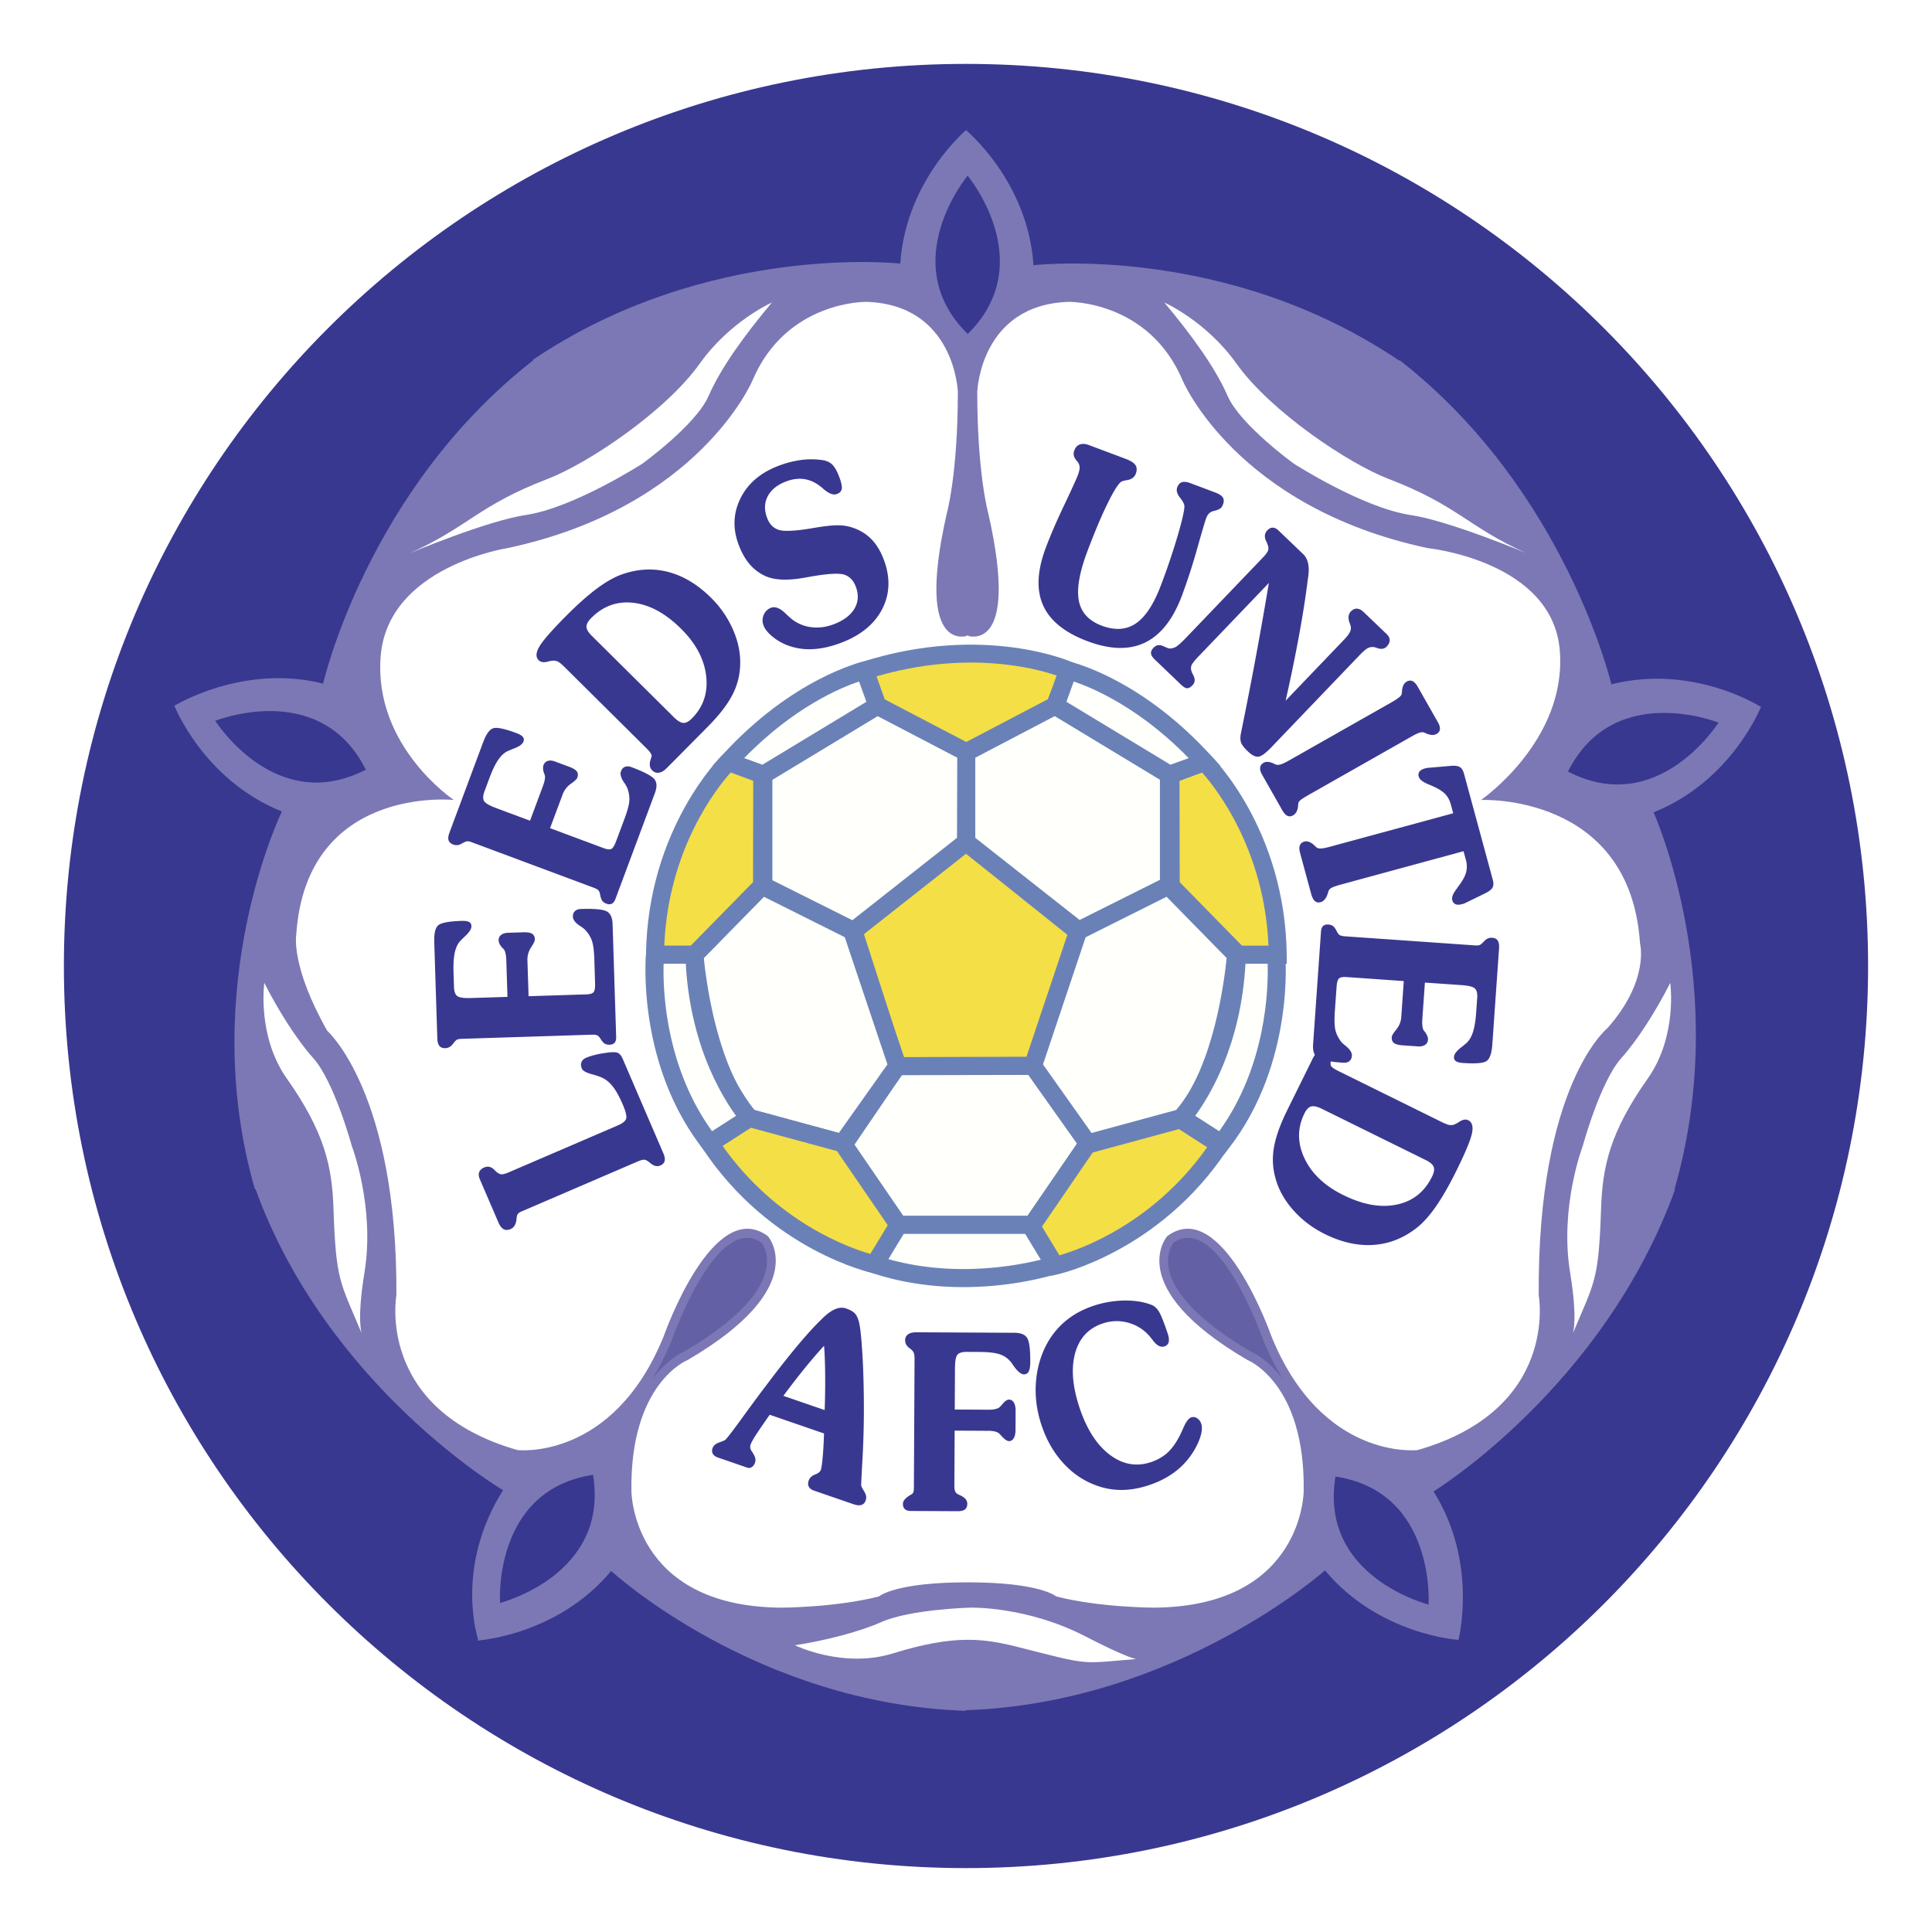 <svg xmlns="http://www.w3.org/2000/svg" width="2500" height="2500" viewBox="0 0 192.756 192.756"><path fill-rule="evenodd" clip-rule="evenodd" fill="#fff" d="M0 0h192.756v192.756H0V0z"/><path d="M96.377 186.381c49.708 0 90.003-40.295 90.003-90.002 0-49.708-40.295-90.004-90.003-90.004-49.707 0-90.003 40.297-90.003 90.004.001 49.707 40.297 90.002 90.003 90.002z" fill-rule="evenodd" clip-rule="evenodd" fill="#393890"/><path d="M96.551 12.801l.007.021s-6.177 5.054-6.738 13.477c0 0-19.273-2.173-36.681 9.62l.031.016.068.024-.006-.034C36.637 48.836 32.237 68.208 32.237 68.208c-8.038-2.032-14.9 2.244-14.9 2.244l-.018-.014.05-.048.022-.001s2.897 7.437 10.735 10.574c0 0-8.527 17.49-2.692 37.689l.025-.023.043-.057-.034-.006c7.152 19.773 24.722 30.111 24.722 30.111-4.895 7.777-2.488 14.877-2.488 14.877l-.099.123s7.968-.459 13.374-6.943c0 0 14.384 13.264 35.398 13.955l-.015-.031-.041-.059-.015.031c21.016-.691 35.891-13.955 35.891-13.955 5.406 6.484 13.375 6.941 13.375 6.941l.006.021-.061.041-.018-.012s2.025-7.721-2.471-14.865c0 0 16.951-10.377 24.104-30.15l-.035.006-.068.02.025.023c5.836-20.199-2.074-37.65-2.074-37.65 7.838-3.137 10.736-10.574 10.736-10.574l.021.001-.051.031-.018.014s-6.717-4.313-14.9-2.244c0 0-4.559-19.45-21.152-32.361l-.006.034-.002.071.031-.016c-17.408-11.792-36.523-9.543-36.523-9.543-.562-8.423-6.74-13.477-6.74-13.477l.008-.021.169-.164z" fill-rule="evenodd" clip-rule="evenodd" fill="#7c78b5"/><path d="M96.509 17.489s7.307 8.704.006 15.864h.062c-7.3-7.16-.006-15.864-.006-15.864h-.062zM21.429 71.932s10.535-4.259 15.089 4.896l.02-.06c-9.065 4.73-15.089-4.896-15.089-4.896l-.02.06zM49.889 159.977s-.795-11.336 9.32-12.838l-.051-.037c1.698 10.084-9.319 12.838-9.319 12.838l.05.037zM142.576 160.104s-11.027-2.748-9.328-12.83l-.051.035c10.113 1.502 9.33 12.83 9.33 12.83l.049-.035zM171.486 72.051s-6.021 9.639-15.086 4.908l.02.059c4.553-9.155 15.086-4.908 15.086-4.908l-.02-.059z" fill-rule="evenodd" clip-rule="evenodd" fill="#393890"/><path d="M96.687 63.387s-5.475 2.246-2.246-12.073c0 0 1.123-3.931 1.123-12.214 0 0-.28-8.704-9.125-8.984 0 0-8.002-.141-11.372 7.861 0 0-5.334 12.635-24.427 16.706 0 0-11.961 1.825-12.663 10.81-.702 8.985 7.3 14.319 7.3 14.319s-14.74-1.543-15.723 13.478c0 0-.561 3.089 3.088 9.546 0 0 7.02 6.176 6.907 26.393 0 0-2.106 11.371 12.073 15.443 0 0 9.547 1.123 14.601-11.373 0 0 4.914-14.037 10.389-9.967 0 0 4.492 5.055-8.002 12.354 0 0-5.756 2.248-5.615 13.057 0 0 0 11.512 14.881 11.652 0 0 5.475 0 9.827-1.123 0 0 1.544-1.404 8.844-1.404h-.028c7.3 0 8.845 1.404 8.845 1.404 4.352 1.123 9.826 1.123 9.826 1.123 14.881-.141 14.881-11.652 14.881-11.652.141-10.809-5.615-13.057-5.615-13.057-12.494-7.299-8.002-12.354-8.002-12.354 5.475-4.07 10.389 9.967 10.389 9.967 5.055 12.496 14.6 11.373 14.6 11.373 14.18-4.072 12.074-15.443 12.074-15.443-.141-21.059 6.879-26.674 6.879-26.674 4.211-4.773 3.229-8.422 3.229-8.422-.982-15.021-15.863-14.32-15.863-14.32s8.564-5.896 7.861-14.881c-.701-8.985-13.195-10.249-13.195-10.249C123.334 50.612 118 37.977 118 37.977c-3.369-8.002-11.373-7.861-11.373-7.861-8.846.28-9.127 8.984-9.127 8.984 0 8.283 1.123 12.214 1.123 12.214 3.23 14.319-2.246 12.073-2.246 12.073h.31z" fill-rule="evenodd" clip-rule="evenodd" fill="#fff"/><path d="M118.822 37.628v.001l-.004-.011.004.01zm23.713 16.166l-.016-.002.016.002zm21.961 40.136l-.002-.009.002.009zm-36.473 43.703a26.052 26.052 0 0 1-2.014-4l-.014-.031c-.014-.035-4.463-12.719-8.922-9.609-.447.613-2.809 4.689 7.803 10.9.362.164 1.772.892 3.147 2.74zm-62.981 0c1.374-1.848 2.785-2.576 3.146-2.74 10.613-6.213 8.25-10.287 7.804-10.9-4.46-3.109-8.91 9.574-8.923 9.609l-.014.031a26.189 26.189 0 0 1-2.013 4zm9.201-100.005l.003-.009-.004.011.001-.002z" fill="#6360a6"/><path d="M127.477 95.255c-.139-12.195-7.275-19.209-7.297-19.231l-.238.086-3.162 1.176.021 11.091 6.746 6.879H127.477v-.001z" fill-rule="evenodd" clip-rule="evenodd" fill="#f4df46"/><path d="M126.555 94.357c-.227-5.487-1.898-9.834-3.557-12.85-1.248-2.271-2.473-3.769-3.068-4.438l-2.25.837.02 10.106 6.221 6.345h2.634zm1.82.892l.012.906h-5.215l-.264-.271-6.746-6.879-.26-.628-.021-11.091v-.62l.586-.219 3.16-1.176.012-.007.238-.086.523-.188.404.391c.012.012 1.898 1.868 3.766 5.262 1.86 3.381 3.733 8.328 3.805 14.606z" fill="#6a81b7"/><path fill-rule="evenodd" clip-rule="evenodd" fill="#f4df46" d="M85.147 92.869l3.265 10.133 1.122 3.344-.02.027 13.55-.027 4.489-13.382-11.176-8.94-11.23 8.845z"/><path d="M86.191 93.188l3.07 9.528.003.012.921 2.746 12.233-.025 4.084-12.173-10.132-8.104-10.179 8.016zm16.873 12.259v1.797l-13.55.027-1.731.004.757-1.076-.977-2.912-.003-.012-3.265-10.133-.191-.593.489-.386 11.23-8.844.561-.441.556.444 11.176 8.94.486.39-.199.596-4.488 13.383-.851-1.184z" fill="#6a81b7"/><path fill-rule="evenodd" clip-rule="evenodd" fill="#fffffb" d="M96.392 79.466l.014 4.558 11.211 8.829 8.953-4.477.016.018.035-.018v-11.09l-11.371-6.879-8.844 4.632-.014 4.427z"/><path d="M97.291 79.466l.012 4.123 10.422 8.207 8-4V77.791l-10.506-6.354-7.916 4.146-.012 3.883zm-1.797 0l.014-4.427.001-.543.482-.253 8.844-4.632.445-.233.434.261 11.371 6.879.436.263v12.146l-.531.267-.59.298-.018-.019-8.365 4.183-.508.253-.447-.352-11.211-8.827-.342-.27-.001-.437-.014-4.557z" fill="#6a81b7"/><path fill-rule="evenodd" clip-rule="evenodd" fill="#fffffb" d="M76.162 88.376l8.985 4.493 11.23-8.845.015-4.558.014-4.427-8.872-4.632-11.372 6.879v11.09z"/><path d="M77.061 87.822l7.979 3.989 10.44-8.223.013-4.123.012-3.883-7.94-4.146L77.06 77.79v10.032h.001zm-1.299 1.358l-.498-.249V76.78l.435-.263 11.372-6.879.432-.261.446.233 8.872 4.632.487.254-.002.542-.014 4.427-.016 4.558v.437l-.343.27-11.23 8.844-.446.352-.508-.254-8.987-4.492z" fill="#6a81b7"/><path fill-rule="evenodd" clip-rule="evenodd" fill="#fffffb" d="M103.064 106.346l-13.55.027-.383.541-4.966 7.293 5.475 8.002h13.344l5.485-8.002.037-.01.086-.131-.008-.011-.045.011-5.475-7.72z"/><path d="M102.604 107.244l-12.627.027-.115.16.01-.014-4.622 6.787 4.862 7.105h12.402l4.945-7.217-4.855-6.848zm.46-1.797l.461-.002.27.381 5.113 7.213.039-.012.361.498.01.012.365.5-.34.521-.086.129-.062.047-5.471 7.98-.27.393H89.168l-.27-.393-5.475-8.002-.345-.504.345-.508 4.967-7.293.011-.014.383-.541.269-.377.461-.002 13.55-.026z" fill="#6a81b7"/><path d="M88.412 103.002l-3.399-10.133-8.985-4.492-6.745 6.879s.598 7.836 3.496 13.364a20.205 20.205 0 0 0 1.5 2.33c.158.199.312.406.479.59l9.301 2.527 5.072-7.152.383-.541.02-.027-1.122-3.345z" fill-rule="evenodd" clip-rule="evenodd" fill="#fffffb"/><path d="M87.563 103.287l-3.281-9.781-8.073-4.036-5.99 6.11c.162 1.638.925 7.987 3.356 12.624l-.014-.021c.246.439.49.84.717 1.195.263.408.512.758.716 1.025l-.014-.014.131.166h-.003c.048.061.097.123.152.189l8.431 2.291 4.71-6.643.139-.195-.977-2.91zm1.699-.57l1.122 3.344.144.432-.26.369-.02.027-.003.004-.383.539-5.072 7.154-.362.512-.603-.164-9.301-2.527-.428-.26a9.119 9.119 0 0 1-.397-.488h-.004l-.117-.15-.014-.016a17.217 17.217 0 0 1-.792-1.145 23.901 23.901 0 0 1-.773-1.293l-.014-.021c-2.987-5.697-3.595-13.682-3.597-13.704l-.034-.402.294-.3 6.745-6.879.457-.466.582.291 8.985 4.492.449.52 3.396 10.131z" fill="#6a81b7"/><path d="M107.617 92.853l-.033.016-.031.096-4.488 13.381 5.475 7.721.045-.012 9.256-2.516c4.633-5.053 5.475-16.284 5.475-16.284l-6.729-6.861-.016-.018-8.954 4.477z" fill-rule="evenodd" clip-rule="evenodd" fill="#fffffb"/><path d="M108.314 93.507l-4.256 12.692 4.848 6.838 8.438-2.293c3.787-4.354 4.844-13.193 5.037-15.163l-5.992-6.111-8.075 4.037zm-1.093-1.458h-.004l8.953-4.477.586-.293.459.476.01.011.008.007 6.721 6.854.291.296-.031.401c-.002.033-.865 11.536-5.711 16.821l-.428.26-9.256 2.516h-.004l-.043.012-.602.162-.361-.51-5.205-7.342h-.785l.396-1.184 4.488-13.381.033-.095.117-.354.334-.166.034-.014z" fill="#6a81b7"/><path d="M106.621 66.911l.004-.014s-8.422-3.791-20.355 0l1.264 3.51 8.872 4.632 8.844-4.632.652-1.665.664-1.845.055.014z" fill-rule="evenodd" clip-rule="evenodd" fill="#f4df46"/><path d="M105.432 67.402c-2.271-.775-9.008-2.527-17.996.081l.824 2.29 8.145 4.253 8.134-4.26.529-1.35-.012.024.376-1.038zm2.027-.173l-.281.738-.039-.009-.391 1.086-.01.024-.652 1.664-.422.471-8.844 4.632-.413.217-.415-.217-8.872-4.632-.432-.495-1.263-3.51-.315-.875.89-.282c12.256-3.893 20.963.024 20.989.035l.779.345-.309.808z" fill="#6a81b7"/><path d="M102.984 122.209H89.64l-2.387 3.932c8.379 2.793 16.505.541 17.987.082l-2.352-3.873.096-.141z" fill-rule="evenodd" clip-rule="evenodd" fill="#fffffb"/><path d="M102.297 123.107h-12.15l-1.526 2.514c3.673 1.035 7.25 1.121 10.139.881a32.498 32.498 0 0 0 5.096-.826l-1.559-2.569zm2.394-1.796l-.734 1.068 2.051 3.377.598.982-1.102.342c-.771.238-3.266.941-6.598 1.219-3.355.279-7.603.139-11.934-1.305l-1.072-.359.585-.961 2.387-3.932.262-.432h15.557v.001z" fill="#6a81b7"/><path d="M84.059 114.066l-9.301-2.527-3.931 2.527c6.598 9.969 16.425 12.074 16.425 12.074l2.387-3.932-5.58-8.142z" fill-rule="evenodd" clip-rule="evenodd" fill="#f4df46"/><path d="M83.508 114.848l-8.601-2.336-2.817 1.809c5.383 7.615 12.606 10.17 14.741 10.783l1.74-2.867-5.063-7.389zm.787-1.649l.504.361 5.581 8.143.328.479-.3.494-2.387 3.932-.333.549-.632-.143c-.029-.006-10.177-2.182-16.976-12.451l-.501-.758.764-.492 3.931-2.527.336-.217.383.105 9.302 2.525z" fill="#6a81b7"/><path d="M102.984 122.209l-.096.141 2.352 3.873.035.059s9.826-2.107 16.426-12.074l-3.932-2.527-9.264 2.518-.037.01-5.484 8z" fill-rule="evenodd" clip-rule="evenodd" fill="#f4df46"/><path d="M103.957 122.377l1.74 2.867c2.135-.613 9.357-3.168 14.74-10.783l-2.816-1.811-8.602 2.338-5.062 7.389zm-1.713-.676v.002l5.484-8.002.506-.361.037-.01 9.264-2.518.381-.104.338.217 3.93 2.527.766.49-.502.76c-6.799 10.27-16.947 12.445-16.977 12.451l-.627.141-.334-.547-.035-.059h-.004l-2.352-3.873-.301-.496.328-.48.098-.138z" fill="#6a81b7"/><path d="M87.534 70.407l-1.264-3.51s-6.738 1.544-13.618 9.125l3.509 1.263 11.373-6.878z" fill-rule="evenodd" clip-rule="evenodd" fill="#fffffb"/><path d="M86.439 70.02l-.728-2.023c-1.798.596-6.487 2.527-11.469 7.644l1.822.655 10.375-6.276zm1.941.085l.248.689-.631.381-11.371 6.878-.365.222-.4-.144-3.509-1.263-1.264-.455.902-.995c7.065-7.786 14.046-9.387 14.067-9.392l.786-.193.274.762 1.263 3.51z" fill="#6a81b7"/><path d="M120.186 76.022c-6.582-7.252-13.018-8.976-13.564-9.112l-.055-.014-.664 1.845-.598 1.665 11.371 6.879 3.266-1.176.238-.086.006-.001z" fill-rule="evenodd" clip-rule="evenodd" fill="#fffffb"/><path d="M118.594 75.64c-2.887-2.965-5.682-4.864-7.879-6.053-1.586-.86-2.844-1.343-3.588-1.591l-.379 1.048-.35.975 10.375 6.276 1.821-.655zm2.254-.222l.926 1.021-1.293.431-.238.085-3.266 1.176-.398.144-.365-.222-11.373-6.878-.631-.381.248-.689.6-1.665.664-1.845.215-.597h.631c.02 0 .189.022.266.041h.002c.291.072 2.139.564 4.73 1.969 2.569 1.392 5.911 3.696 9.282 7.41z" fill="#6a81b7"/><path d="M76.028 88.376l.021-11.091-3.397-1.263s-7.159 7.019-7.299 19.233h3.93l6.745-6.879z" fill-rule="evenodd" clip-rule="evenodd" fill="#f4df46"/><path d="M75.13 88.012l.02-10.106-2.25-.836c-1.405 1.573-6.229 7.646-6.625 17.288h2.633l6.222-6.346zm1.797.364l-.26.628-6.746 6.879-.265.271h-5.213l.01-.906c.145-12.584 7.549-19.844 7.57-19.865l.406-.398.535.198 3.398 1.264.587.218-.001.621-.021 11.09z" fill="#6a81b7"/><path d="M74.279 110.949a20.295 20.295 0 0 1-1.5-2.33c-1.492-2.676-3.312-7.158-3.496-13.364h-3.93s-.982 10.528 5.475 18.811l3.931-2.527c-.001 0-.182-.197-.48-.59z" fill-rule="evenodd" clip-rule="evenodd" fill="#fffffb"/><path d="M73.438 111.324c-.185-.252-.41-.576-.668-.977a23.901 23.901 0 0 1-.773-1.293 27.509 27.509 0 0 1-2.316-5.537 31.884 31.884 0 0 1-1.258-7.363H66.21c-.073 2.492.132 10.193 4.835 16.707l2.393-1.537zm1.557-.92c.271.357.399.5.399.5l.786.787-.938.604-3.931 2.525-.687.441-.503-.645c-6.683-8.57-5.67-19.404-5.668-19.436l.069-.825h5.633l.026.874c.089 3.019.574 5.613 1.218 7.773a25.663 25.663 0 0 0 2.161 5.18c.246.439.49.84.717 1.195.265.41.514.76.718 1.027z" fill="#6a81b7"/><path d="M123.547 95.255h-.148c-.314 10.668-5.475 16.284-5.475 16.284l3.932 2.527c6.457-8.283 5.475-18.811 5.475-18.811h-3.784z" fill-rule="evenodd" clip-rule="evenodd" fill="#fffffb"/><path d="M124.26 96.154c-.445 8.123-3.621 13.273-5.016 15.168l2.395 1.539c4.703-6.514 4.906-14.215 4.836-16.707h-2.215zm-.713-1.797h4.613l.068.825c.002.032 1.014 10.865-5.668 19.436l-.504.645-.686-.441-3.932-2.525-.893-.574.711-.785c.014-.016 4.938-5.373 5.242-15.705l.027-.874h1.022v-.002z" fill="#6a81b7"/><path d="M66.185 115.072c.133.307.175.561.125.76-.049.199-.192.35-.428.449-.324.141-.667.053-1.03-.262a4.152 4.152 0 0 1-.119-.096c-.184-.143-.344-.217-.48-.219-.137-.004-.349.057-.637.18l-11.601 4.99a.892.892 0 0 0-.329.221.582.582 0 0 0-.13.322l-.021.195c-.051.527-.246.863-.584 1.01-.272.115-.508.119-.708.012-.199-.111-.373-.336-.521-.682l-1.846-4.293c-.119-.275-.141-.514-.067-.713.075-.201.24-.357.497-.467.367-.158.705-.078 1.016.24.075.072.135.131.179.176.194.164.368.252.522.266.155.014.417-.061.787-.219l10.822-4.656c.498-.215.78-.445.844-.691.066-.248-.049-.717-.346-1.406-.344-.799-.685-1.41-1.025-1.83-.339-.42-.729-.721-1.167-.9a9.077 9.077 0 0 0-.875-.281c-.578-.154-.914-.344-1.01-.566-.101-.236-.114-.451-.039-.641.075-.191.232-.336.468-.439.236-.102.527-.195.87-.281.344-.088.752-.162 1.223-.225.521-.074.876-.066 1.066.021.192.088.353.285.483.588l4.061 9.437zM59.297 95.704c-.027-.851-.109-1.47-.247-1.859a3.034 3.034 0 0 0-.679-1.086 3.144 3.144 0 0 0-.47-.358c-.484-.306-.731-.619-.742-.94-.008-.232.058-.417.199-.554s.34-.209.597-.218c1.303-.042 2.15.033 2.542.22.393.188.6.617.621 1.289l.358 11.274c.007.242-.042.426-.151.555-.109.127-.272.195-.489.203a.951.951 0 0 1-.474-.088c-.123-.064-.26-.213-.413-.441-.118-.199-.23-.328-.338-.389-.105-.062-.296-.088-.57-.08l-.121.004-12.836.408c-.209.008-.361.031-.457.07s-.208.143-.34.309c-.023.035-.05.066-.081.102-.208.291-.465.441-.771.451-.265.008-.462-.064-.592-.219s-.201-.41-.212-.768l-.305-9.593c-.029-.919.12-1.492.448-1.72.328-.229 1.094-.362 2.297-.4.323-.01.563.024.719.104.156.08.238.216.244.409.01.289-.212.638-.665 1.046-.197.192-.347.341-.449.449-.26.282-.444.674-.55 1.176-.106.502-.147 1.155-.122 1.958l.047 1.443c.014.459.124.764.329.918.205.154.666.219 1.381.195l3.626-.115-.117-3.656a3.617 3.617 0 0 0-.07-.642 1.172 1.172 0 0 0-.135-.387 1.078 1.078 0 0 0-.179-.199c-.247-.265-.374-.514-.382-.746a.646.646 0 0 1 .24-.544c.167-.138.405-.212.714-.222l1.52-.048c.406-.012.694.036.868.146.174.111.265.303.274.576.004.128-.122.391-.38.789a2.182 2.182 0 0 0-.363 1.27l.116 3.596 5.752-.182c.369-.012.613-.084.729-.217.116-.131.167-.432.152-.896l-.073-2.393zM62.312 81.675c.297-.796.456-1.401.478-1.812a3.066 3.066 0 0 0-.214-1.261 3.162 3.162 0 0 0-.295-.508c-.329-.465-.437-.848-.325-1.148.081-.218.212-.364.394-.437.182-.074.394-.066.635.024 1.221.455 1.977.845 2.269 1.166.292.323.32.799.085 1.43l-3.942 10.575c-.084.228-.202.379-.351.457-.15.078-.327.078-.531.002a.952.952 0 0 1-.408-.262c-.089-.106-.162-.293-.217-.563-.036-.227-.092-.39-.168-.487-.076-.097-.243-.193-.501-.29l-.113-.042-12.01-4.477c-.197-.073-.347-.11-.45-.11s-.246.051-.43.152a1.306 1.306 0 0 1-.113.061c-.301.186-.595.225-.882.118-.25-.092-.405-.234-.468-.424s-.032-.449.091-.779l3.359-9.012c.318-.852.671-1.32 1.059-1.405.389-.085 1.146.082 2.27.501.301.112.51.235.624.367.115.133.138.289.071.47-.101.27-.435.509-1.003.716-.253.103-.447.185-.582.245-.344.163-.659.456-.946.88-.287.423-.571 1.01-.851 1.762l-.506 1.356c-.16.43-.176.755-.047.974.129.219.526.453 1.19.701l3.397 1.266 1.28-3.436c.087-.233.148-.44.182-.621.035-.181.042-.317.026-.409a1.05 1.05 0 0 0-.083-.249c-.119-.336-.138-.614-.056-.833a.65.65 0 0 1 .421-.415c.203-.066.446-.046.729.059l1.443.538c.374.139.62.293.735.461.117.168.128.38.032.636-.045.121-.258.317-.641.591a2.228 2.228 0 0 0-.809 1.044l-1.26 3.379 5.361 1.998c.344.128.594.152.75.074.157-.079.317-.336.48-.774l.841-2.249zM59.045 63.437c-.349-.345-.525-.646-.533-.902-.006-.255.151-.545.473-.871 1.194-1.204 2.6-1.71 4.217-1.52 1.618.19 3.201 1.053 4.748 2.587 1.473 1.461 2.308 3.029 2.503 4.705.196 1.676-.278 3.089-1.421 4.242-.311.313-.597.462-.859.446-.261-.016-.575-.205-.94-.567l-8.188-8.12zm5.883 11.731c.087.142.107.263.063.366a2.1 2.1 0 0 1-.066.204c-.166.488-.118.862.146 1.123a.752.752 0 0 0 .674.23c.255-.04.509-.188.762-.442L70.6 72.52c1.116-1.125 1.924-2.16 2.427-3.107a6.842 6.842 0 0 0 .815-2.971c.063-1.161-.164-2.345-.68-3.555a10.247 10.247 0 0 0-2.231-3.258c-1.314-1.302-2.721-2.154-4.221-2.554-1.5-.4-3.035-.329-4.603.212-.772.265-1.619.74-2.541 1.423-.921.684-1.969 1.617-3.142 2.8-1.394 1.405-2.266 2.407-2.616 3.006s-.372 1.051-.063 1.356c.206.204.52.247.941.129.182-.047.327-.074.435-.08a.92.92 0 0 1 .535.085c.163.082.375.252.638.513l8.153 8.086c.235.234.395.421.481.563zM83.904 64.135c-1.001.378-1.943.589-2.826.631a6.183 6.183 0 0 1-2.499-.38 5.372 5.372 0 0 1-1.529-.889c-.446-.372-.738-.738-.874-1.098a1.374 1.374 0 0 1 .018-1.05c.146-.346.389-.584.729-.712.424-.16.919.042 1.487.604.214.201.379.352.496.454a3.892 3.892 0 0 0 1.98.871c.747.107 1.506.014 2.28-.277.997-.377 1.691-.898 2.083-1.564.391-.667.436-1.396.136-2.19-.241-.638-.631-1.039-1.168-1.204-.538-.164-1.654-.098-3.349.2-.095.019-.244.046-.446.079-1.762.331-3.108.289-4.037-.126a4.52 4.52 0 0 1-1.585-1.182c-.436-.507-.802-1.152-1.099-1.936-.614-1.626-.554-3.178.182-4.657s2.004-2.559 3.802-3.238a10.012 10.012 0 0 1 2.252-.58 7.633 7.633 0 0 1 2.115.013c.41.06.737.209.985.452.246.243.476.645.688 1.209.207.548.294.946.26 1.19-.032.245-.195.422-.485.532-.352.133-.792-.03-1.323-.487a4.79 4.79 0 0 0-.38-.311c-.497-.384-1.025-.615-1.586-.692-.561-.078-1.153 0-1.774.235-.885.334-1.498.828-1.839 1.479-.341.652-.362 1.37-.065 2.156.237.628.625 1.027 1.166 1.199.541.171 1.652.116 3.335-.166 1.188-.208 2.07-.305 2.648-.291a4.54 4.54 0 0 1 1.582.305c.683.258 1.262.64 1.739 1.147.476.508.865 1.16 1.167 1.958.674 1.782.624 3.427-.148 4.936s-2.146 2.634-4.118 3.38zM108.66 44.411l3.643 1.368c.504.19.832.398.982.627.15.229.162.517.031.864-.133.354-.438.568-.91.64-.229.035-.396.079-.502.133-.289.15-.748.864-1.377 2.138-.631 1.275-1.312 2.894-2.051 4.855-.787 2.098-1.066 3.732-.838 4.903.23 1.171.99 1.999 2.285 2.485 1.324.497 2.463.418 3.416-.234.951-.654 1.787-1.932 2.5-3.834a68.093 68.093 0 0 0 1.705-5.069c.436-1.515.643-2.453.623-2.814-.018-.204-.17-.487-.457-.849-.287-.362-.371-.698-.256-1.007.102-.271.26-.441.469-.509.211-.066.494-.034.85.099l2.477.931c.385.145.637.31.752.496.115.185.121.417.018.695-.062.167-.145.291-.244.374s-.258.157-.473.222a2.168 2.168 0 0 1-.201.053c-.355.073-.605.309-.756.708-.111.294-.414 1.313-.906 3.058a59.4 59.4 0 0 1-1.518 4.683c-.889 2.366-2.117 3.927-3.682 4.684-1.566.757-3.482.71-5.752-.143-2.262-.85-3.734-2.041-4.418-3.573-.684-1.533-.596-3.448.268-5.744.463-1.235 1.074-2.651 1.834-4.248.758-1.597 1.213-2.595 1.363-2.994.135-.361.195-.642.178-.841a.964.964 0 0 0-.273-.574c-.162-.19-.264-.368-.303-.533a.932.932 0 0 1 .055-.542c.111-.294.293-.486.549-.576s.562-.067.919.068zM126.596 58.162l-7.023 7.333c-.402.419-.637.721-.705.908-.068.185-.057.399.033.641a6.4 6.4 0 0 0 .148.311c.211.402.189.737-.066 1.004-.201.209-.383.312-.543.307-.162-.004-.369-.128-.623-.371l-2.619-2.51c-.225-.214-.344-.413-.361-.596s.066-.371.25-.562c.268-.279.582-.336.945-.173.363.164.566.245.613.244.244.011.473-.046.686-.17.213-.125.564-.442 1.055-.955l7.609-7.944c.297-.311.473-.547.523-.713.053-.165.037-.359-.049-.584a3.449 3.449 0 0 0-.145-.338c-.203-.426-.166-.786.115-1.079.176-.184.357-.274.545-.272.186.003.375.097.568.28l2.465 2.36c.484.466.652 1.216.502 2.251-.014.12-.027.218-.043.292-.201 1.652-.49 3.501-.865 5.544s-.822 4.223-1.344 6.537l5.852-6.11c.266-.276.447-.517.551-.722.102-.206.133-.393.096-.562a4.24 4.24 0 0 0-.129-.405c-.164-.466-.117-.834.141-1.105.188-.195.391-.288.609-.277.217.01.441.126.674.349l2.291 2.192c.199.193.299.397.297.613-.004.216-.102.426-.299.631-.225.234-.537.284-.938.15a2.37 2.37 0 0 0-.305-.096 1.048 1.048 0 0 0-.623.091c-.195.093-.5.357-.918.794l-8.738 9.122c-.561.585-.99.893-1.287.923-.295.029-.648-.152-1.057-.542-.326-.313-.537-.58-.635-.8-.096-.221-.119-.497-.07-.829.02-.114.109-.563.268-1.347.91-4.499 1.76-9.103 2.549-13.815zM143.461 72.061c.158.282.227.519.199.71-.025.192-.141.346-.342.461-.254.144-.594.126-1.018-.052a3.19 3.19 0 0 1-.207-.093c-.117-.045-.268-.042-.451.011-.182.053-.447.178-.797.376l-10.176 5.774c-.441.25-.734.433-.883.549-.146.116-.229.225-.244.327a3.51 3.51 0 0 0-.033.285c-.043.462-.209.774-.496.938-.203.116-.395.13-.57.045-.178-.086-.35-.273-.514-.562l-2.018-3.556c-.148-.263-.211-.494-.186-.694.025-.201.139-.36.342-.476.246-.14.568-.121.965.057.115.056.203.095.262.118.119.045.271.042.459-.008.189-.051.461-.178.818-.379l10.154-5.761c.406-.23.689-.414.855-.548.164-.135.254-.254.27-.357.01-.08.021-.189.035-.328.037-.442.191-.74.465-.895.211-.119.404-.134.586-.045.18.09.354.28.518.569l2.007 3.534zM133.846 88.235c-.484.131-.809.243-.977.334-.168.091-.27.193-.307.302a3.551 3.551 0 0 0-.096.291c-.154.478-.393.76-.711.847-.227.061-.416.024-.57-.109-.152-.135-.273-.37-.365-.704l-1.111-4.096c-.088-.32-.094-.574-.02-.761.076-.188.225-.312.451-.374.305-.083.635.045.996.383.09.084.152.142.186.176.1.089.248.133.443.131.195-.003.49-.058.889-.166l12.334-3.349-.238-.877c-.125-.458-.334-.827-.631-1.109-.297-.282-.785-.563-1.467-.844a.852.852 0 0 0-.111-.045c-.588-.24-.92-.5-.994-.778-.057-.202-.029-.371.08-.509.105-.137.289-.241.543-.311.107-.029.193-.048.258-.057s.125-.013.184-.013l2.031-.177c.453-.048.781-.016.982.096.199.111.348.342.443.69l2.867 10.566c.094.342.08.61-.037.805-.117.194-.383.39-.795.585l-1.848.902a.97.97 0 0 1-.166.077c-.062.02-.143.043-.242.071-.256.069-.465.069-.627.001-.164-.069-.273-.204-.328-.406-.076-.28.08-.669.467-1.167.035-.051.062-.092.078-.122.443-.572.719-1.058.828-1.459a2.357 2.357 0 0 0-.014-1.268l-.234-.866-12.171 3.31zM133.178 100.895c-.059.85-.041 1.477.057 1.879.096.4.285.785.566 1.15.074.094.219.229.432.406.453.354.668.691.645 1.012-.016.232-.102.41-.256.531-.154.123-.359.174-.615.156-1.303-.09-2.141-.25-2.512-.477-.373-.227-.535-.676-.488-1.348l.789-11.274c.018-.241.086-.42.207-.537.121-.117.291-.168.508-.153a.94.94 0 0 1 .463.136c.115.077.238.237.367.482.098.209.197.35.297.422.1.071.287.117.561.137l.121.008 12.812.896c.207.014.361.006.459-.023.1-.03.223-.122.369-.274a.661.661 0 0 1 .092-.091c.234-.27.506-.394.811-.372.264.018.451.11.564.278.113.167.156.429.133.786l-.672 9.593c-.064.918-.271 1.475-.617 1.67-.348.193-1.117.25-2.309.166-.32-.023-.553-.08-.699-.176s-.213-.238-.199-.432c.02-.289.271-.615.756-.979.213-.17.375-.303.486-.4.281-.254.502-.627.656-1.117s.26-1.137.316-1.939l.102-1.443c.031-.457-.045-.773-.23-.947s-.629-.287-1.332-.336l-3.656-.254-.256 3.656a3.61 3.61 0 0 0 .004.646c.021.182.053.316.096.4.029.059.082.131.158.217.219.289.32.549.305.781a.643.643 0 0 1-.295.518c-.18.121-.424.17-.734.148l-1.52-.105c-.404-.029-.688-.107-.85-.236-.164-.127-.234-.328-.215-.602.01-.127.16-.377.457-.746.297-.371.461-.781.492-1.23l.252-3.596-5.719-.4c-.369-.025-.619.021-.748.141-.129.121-.211.414-.242.879l-.169 2.393z" fill-rule="evenodd" clip-rule="evenodd" fill="#393890"/><path d="M142.248 115.74c.441.219.705.447.793.688s.031.566-.172.977c-.75 1.52-1.922 2.445-3.52 2.777-1.596.332-3.371.016-5.33-.951-1.863-.918-3.152-2.143-3.873-3.67-.719-1.529-.719-3.021 0-4.475.195-.396.418-.629.672-.695.254-.068.611.012 1.074.24l10.356 5.109zm-9.318-9.246c-.125-.109-.184-.217-.172-.33a2.319 2.319 0 0 1-.002-.215c.008-.52-.154-.861-.484-1.023a.738.738 0 0 0-.709.002c-.229.119-.424.344-.586.67l-2.564 5.197c-.701 1.422-1.139 2.66-1.316 3.717a6.89 6.89 0 0 0 .168 3.078c.309 1.119.898 2.172 1.771 3.154s1.924 1.777 3.148 2.381c1.656.818 3.26 1.178 4.809 1.082s2.98-.648 4.293-1.658c.648-.496 1.301-1.213 1.957-2.152.656-.941 1.354-2.156 2.09-3.648.875-1.773 1.383-2.998 1.525-3.676.143-.68.02-1.113-.369-1.305-.258-.129-.568-.07-.93.174a2.465 2.465 0 0 1-.389.215.914.914 0 0 1-.531.088c-.18-.027-.436-.121-.766-.283l-10.314-5.09c-.293-.147-.504-.272-.629-.378zM80.208 136.609a51.85 51.85 0 0 1 2.006-2.34c.056.604.092 1.467.11 2.59a78.021 78.021 0 0 1-.047 3.824l-4.119-1.418a76.096 76.096 0 0 1 2.05-2.656zm2.006 6.409c-.03.9-.074 1.684-.132 2.344-.058.662-.121 1.092-.188 1.289-.063.184-.257.338-.582.465-.324.127-.535.332-.631.613-.079.229-.074.43.016.602.09.17.261.299.512.387l3.959 1.363c.319.109.58.131.782.064.202-.066.343-.217.424-.453.094-.275.047-.564-.14-.871-.188-.307-.292-.506-.312-.598-.013-.039.028-.881.122-2.523.093-1.643.143-3.322.146-5.039 0-2.049-.049-3.891-.146-5.523-.098-1.631-.211-2.705-.341-3.217-.096-.391-.23-.682-.407-.875-.177-.191-.474-.359-.892-.504-.678-.234-1.479.117-2.403 1.047l-.134.133c-.64.621-1.396 1.453-2.27 2.496a88.867 88.867 0 0 0-2.792 3.529c-.804 1.051-1.711 2.273-2.724 3.668s-1.593 2.148-1.742 2.258c-.065.045-.269.129-.609.25-.34.121-.552.307-.639.559-.073.211-.064.4.029.564.092.162.261.287.504.371l2.943 1.014a.491.491 0 0 0 .442-.061.823.823 0 0 0 .317-.438.795.795 0 0 0 .028-.436c-.032-.145-.12-.336-.268-.576l-.101-.15c-.139-.217-.171-.432-.097-.645.068-.197.239-.51.514-.938s.739-1.105 1.392-2.037l5.42 1.868zM90.851 150.75c-.25-.002-.44-.064-.573-.188-.131-.123-.197-.297-.195-.518 0-.301.249-.596.742-.887.048-.031.08-.051.097-.059a.38.38 0 0 0 .2-.217c.037-.096.056-.258.057-.484l.001-.17.065-12.582c.002-.322-.023-.545-.075-.67s-.15-.248-.296-.369l-.146-.109c-.282-.211-.423-.473-.421-.785a.69.69 0 0 1 .289-.584c.191-.139.464-.207.82-.207l9.783.051c.67.004 1.105.189 1.303.555.199.367.295 1.148.289 2.344-.002.441-.055.76-.154.957a.513.513 0 0 1-.49.291c-.271 0-.607-.273-1.004-.822-.104-.152-.188-.271-.25-.361-.295-.377-.666-.646-1.113-.805s-1.125-.24-2.029-.246l-1.288-.006c-.469-.002-.783.092-.942.283-.159.193-.24.637-.243 1.334l-.022 4.133 3.354.018c.24.002.443-.014.607-.045s.307-.08.428-.145c.08-.047.225-.195.436-.445.209-.248.41-.373.604-.373.199.002.357.102.473.301.115.197.172.471.17.816l-.01 1.938c-.002.34-.062.605-.18.799s-.275.289-.475.289c-.178-.002-.412-.16-.707-.477-.105-.113-.188-.203-.252-.268-.088-.09-.227-.158-.414-.209a2.86 2.86 0 0 0-.689-.076l-3.355-.018-.029 5.516c-.001.232.027.41.083.539a.621.621 0 0 0 .29.301l.23.107c.459.217.688.494.687.828-.001.264-.079.453-.233.572-.155.119-.401.178-.741.176l-4.682-.023zM103.941 142.273a11.26 11.26 0 0 1-.592-2.893c-.064-.961.006-1.928.211-2.896.34-1.518.975-2.803 1.9-3.857.928-1.055 2.115-1.828 3.561-2.322a10.16 10.16 0 0 1 3.107-.549c1.049-.018 1.967.125 2.75.428.283.107.523.318.725.633.201.312.496 1.041.885 2.184.125.365.164.658.115.879s-.188.369-.414.447c-.375.127-.754-.062-1.139-.568-.137-.176-.24-.307-.312-.391a4.268 4.268 0 0 0-2.166-1.398 4.29 4.29 0 0 0-2.59.086c-1.416.482-2.326 1.484-2.73 3.004s-.24 3.354.492 5.502c.721 2.111 1.723 3.646 3.012 4.605 1.287.961 2.658 1.193 4.113.697.662-.227 1.221-.557 1.676-.99s.875-1.049 1.26-1.842c.061-.125.143-.307.248-.549.271-.625.537-.982.797-1.072a.656.656 0 0 1 .578.084 1 1 0 0 1 .418.547c.072.213.086.471.041.775s-.146.641-.301 1.008a7.508 7.508 0 0 1-1.906 2.65c-.814.719-1.803 1.277-2.967 1.674-.938.32-1.838.486-2.703.502a7.148 7.148 0 0 1-2.529-.41c-1.271-.441-2.389-1.178-3.348-2.213-.961-1.036-1.692-2.288-2.192-3.755z" fill-rule="evenodd" clip-rule="evenodd" fill="#393890"/><path d="M69.817 36.274c-3.411 4.792-11.203 9.986-15.175 11.507-6.921 2.65-7.917 4.784-13.717 7.394 0 0 7.698-3.229 11.512-3.79 4.773-.702 11.652-5.125 11.652-5.125s5.335-3.86 6.599-6.738c1.253-2.855 3.51-5.966 6.317-9.335 0-.001-4.171 1.85-7.188 6.087zM123.359 36.274c3.412 4.792 11.203 9.986 15.176 11.507 6.92 2.65 7.916 4.784 13.717 7.394 0 0-7.697-3.229-11.512-3.79-4.773-.702-11.652-5.125-11.652-5.125s-5.334-3.86-6.598-6.738c-1.254-2.855-3.51-5.966-6.318-9.335 0-.001 4.172 1.85 7.187 6.087zM28.618 107.609c3.814 5.404 4.516 8.844 4.656 12.986.245 7.227.632 7.229 2.808 12.424 0 0-.492-1.334.281-6.049 1.075-6.561-1.272-12.666-1.272-12.666s-1.747-6.422-3.853-8.754c-1.541-1.709-3.439-4.656-4.867-7.488.001 0-.751 5.297 2.247 9.547zM89.083 164.961c6.319-1.957 9.191-1.479 12.771-.564 7.006 1.785 5.898 1.586 11.512 1.123 0 0-.809-.055-5.055-2.248-5.908-3.049-11.512-2.877-11.512-2.877s-5.995.158-8.865 1.438c-2.101.939-5.491 1.832-8.625 2.316 0-.001 4.805 2.351 9.774.812zM164.395 107.609c-3.814 5.404-4.516 8.844-4.656 12.986-.244 7.227-.631 7.229-2.807 12.424 0 0 .49-1.334-.281-6.049-1.076-6.561 1.271-12.666 1.271-12.666s1.746-6.422 3.852-8.754c1.541-1.709 3.439-4.656 4.867-7.488 0 0 .752 5.297-2.246 9.547z" fill-rule="evenodd" clip-rule="evenodd" fill="#fff"/></svg>